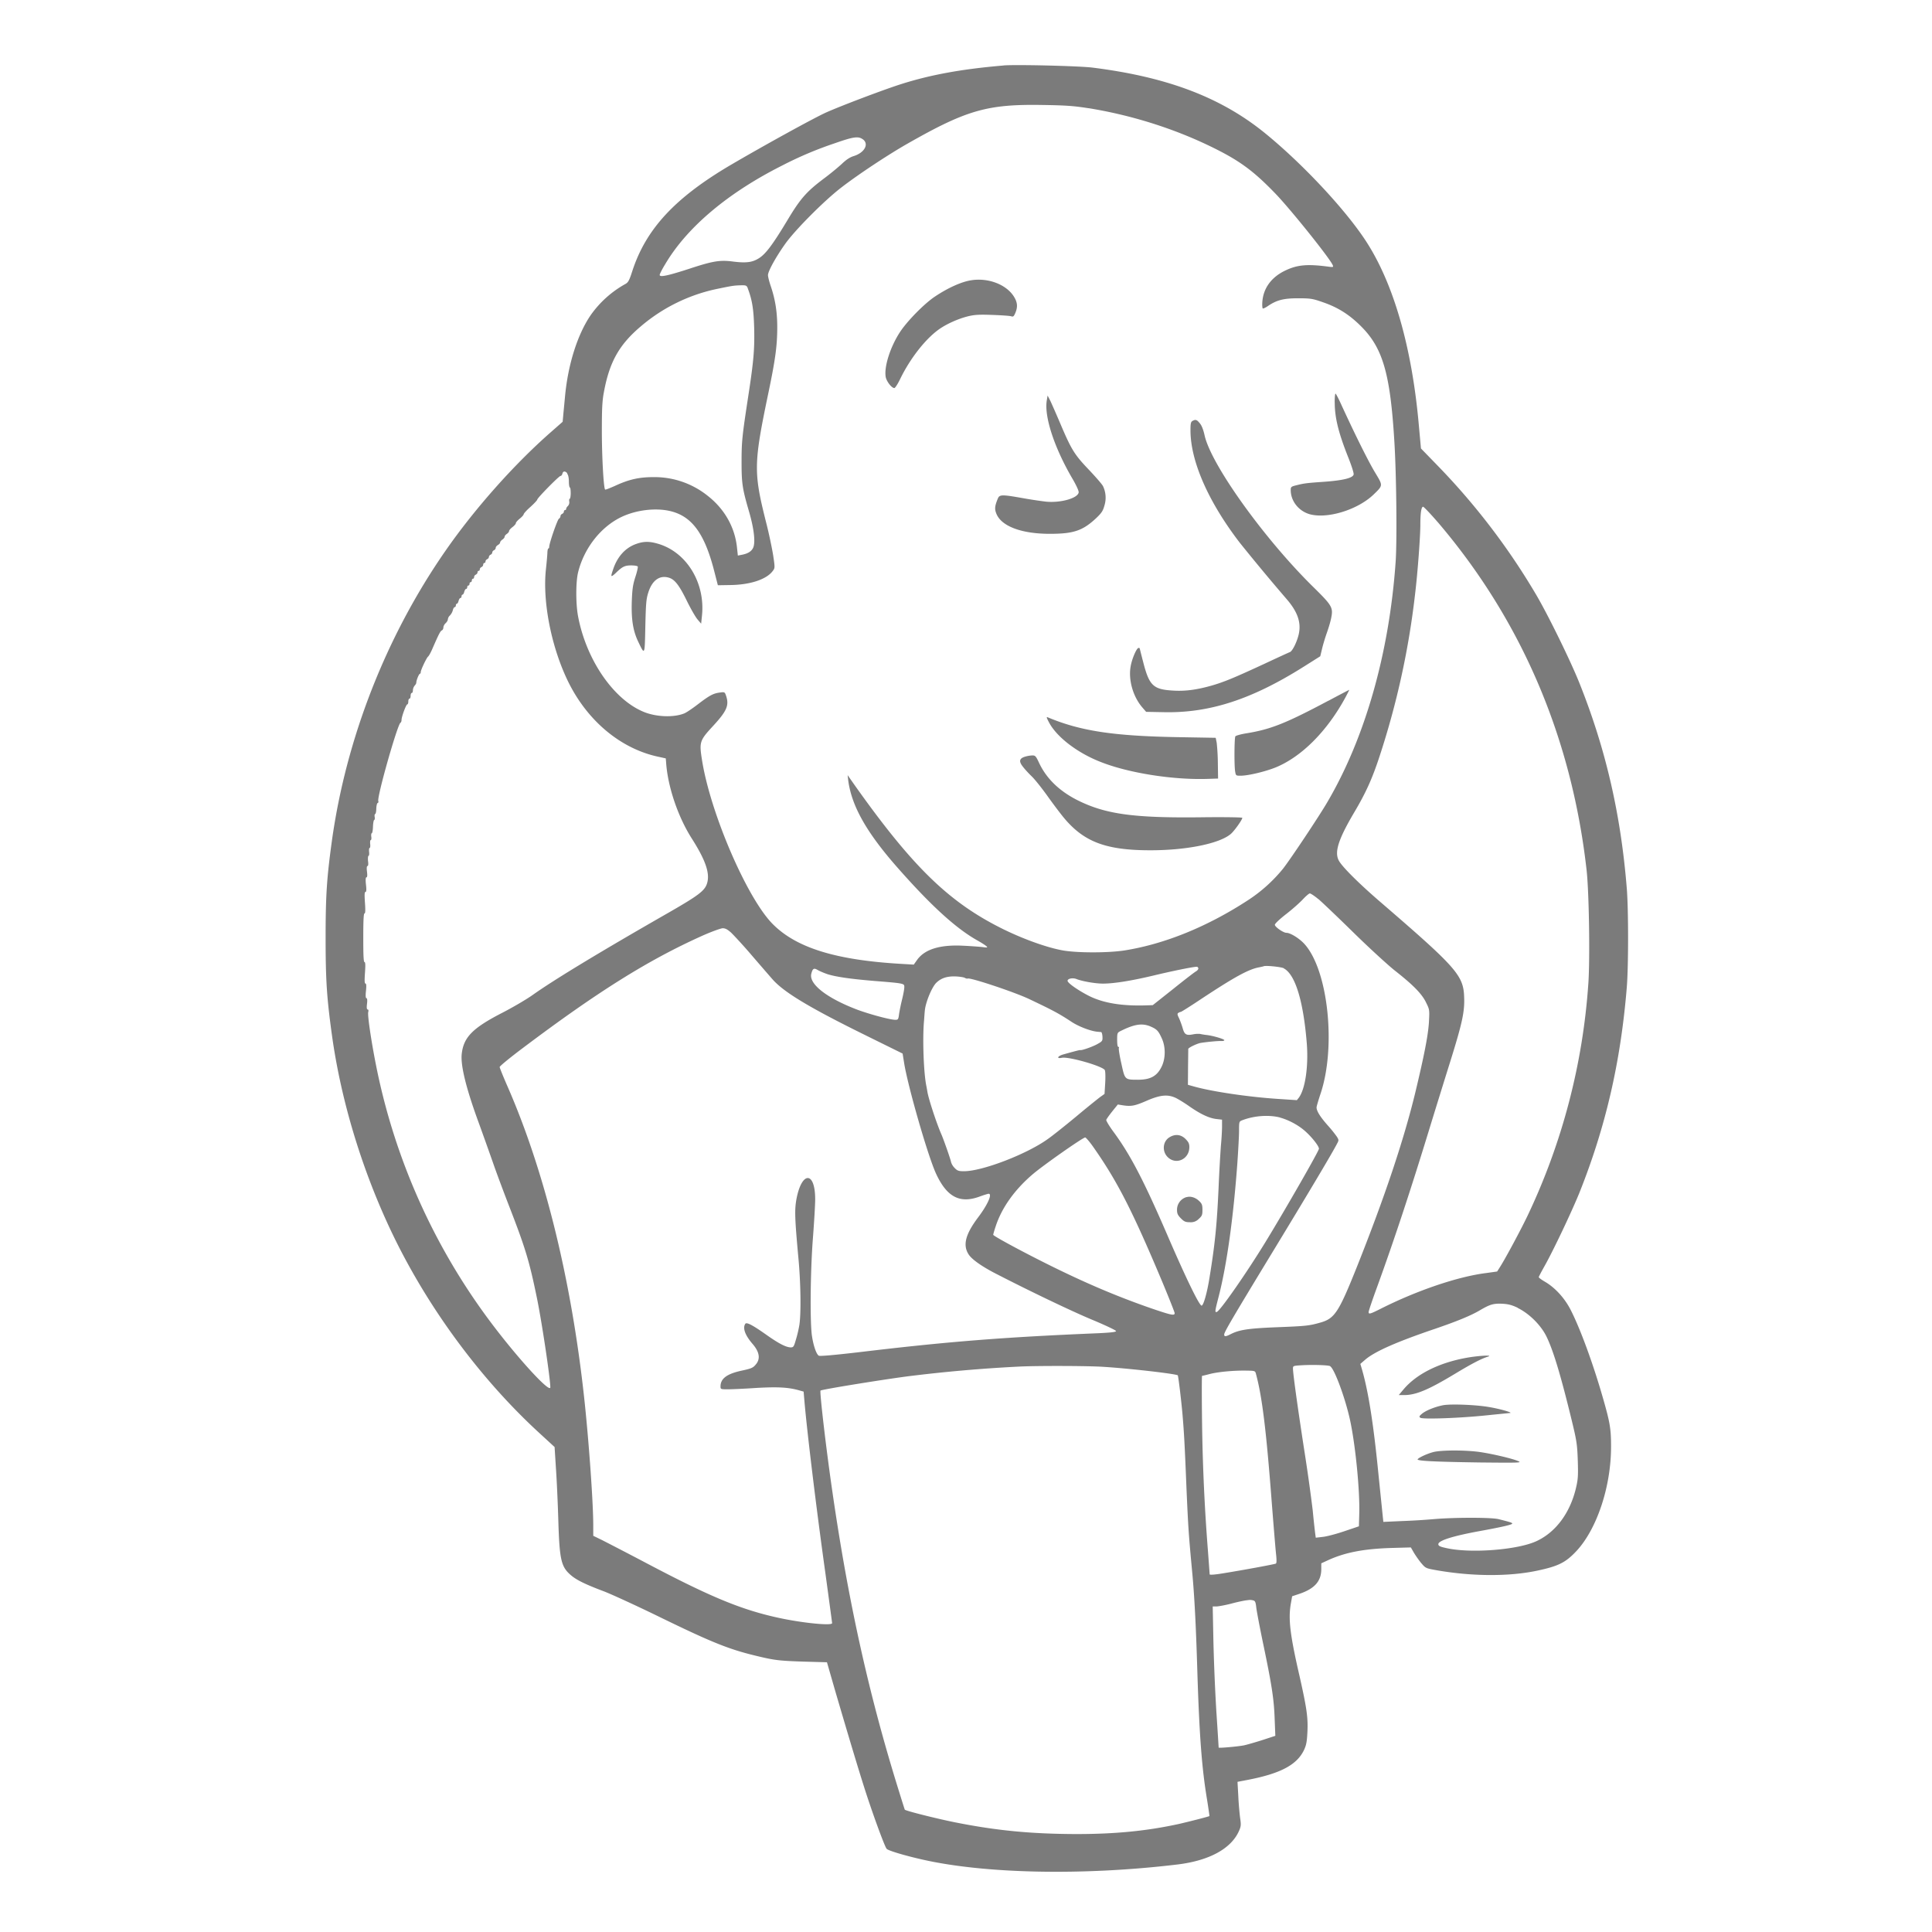 <svg xmlns="http://www.w3.org/2000/svg" width="89" height="89" viewBox="0 0 89 89" fill="none"><path d="M46.222 3.018c-1.956.166-3.422.438-4.801.886-.843.275-2.68.973-3.348 1.27-.54.238-2.895 1.536-4.386 2.41-2.602 1.526-3.946 2.978-4.574 4.95-.124.384-.177.478-.302.547a4.8 4.8 0 0 0-1.6 1.436c-.609.892-1.046 2.272-1.183 3.748-.031.345-.072.745-.084.895l-.025.27-.608.534c-1.673 1.48-3.463 3.498-4.786 5.404-2.742 3.945-4.583 8.658-5.238 13.382-.234 1.702-.287 2.503-.287 4.452 0 1.95.053 2.748.287 4.453.424 3.082 1.413 6.314 2.798 9.199 1.626 3.379 4.018 6.627 6.698 9.102l.765.703.062.98c.038.535.087 1.618.11 2.406.055 1.82.13 2.134.58 2.519.258.222.673.425 1.522.744.343.132 1.429.63 2.415 1.108 2.502 1.223 3.313 1.552 4.557 1.852.874.213 1.074.238 2.212.276l1.089.03.352 1.224c.64 2.187 1.173 3.961 1.47 4.869.368 1.12.852 2.43.93 2.503.078.084.845.313 1.65.494 2.901.657 7.425.745 11.749.225 1.463-.178 2.47-.728 2.83-1.545.093-.21.099-.282.052-.595-.025-.194-.069-.65-.084-1.01l-.037-.657.461-.088c1.51-.29 2.265-.688 2.596-1.364.109-.228.14-.379.162-.817.037-.672-.025-1.104-.352-2.562-.444-1.921-.53-2.65-.416-3.342l.066-.375.328-.11c.702-.235 1.014-.582 1.014-1.139v-.269l.327-.15c.78-.354 1.635-.516 2.892-.557l.908-.025.147.256c.084.135.234.354.343.48.193.225.202.228.736.322 1.632.281 3.307.284 4.583.015.992-.21 1.322-.375 1.828-.917.939-1.016 1.588-2.969 1.585-4.805 0-.814-.047-1.099-.375-2.24-.455-1.587-1.048-3.202-1.49-4.062-.275-.535-.703-1.004-1.165-1.28-.165-.094-.3-.194-.3-.219 0-.022.12-.25.266-.51.415-.738 1.245-2.493 1.6-3.363 1.214-3.035 1.91-6.045 2.19-9.493.078-.967.078-3.552 0-4.53-.274-3.42-.97-6.446-2.19-9.49-.405-1.011-1.416-3.076-1.968-4.021a31.4 31.4 0 0 0-4.517-5.936l-.808-.832-.094-1.03c-.315-3.613-1.163-6.564-2.44-8.522-.93-1.427-2.848-3.49-4.573-4.91-2.05-1.692-4.533-2.644-8.02-3.082-.618-.078-3.526-.147-4.103-.1zm3.921 1.965c1.987.323 3.956.942 5.725 1.812 1.244.613 1.875 1.076 2.892 2.13.711.74 2.533 3.014 2.636 3.295.037.088.015.094-.21.063-.947-.125-1.416-.088-1.961.172-.671.313-1.049.845-1.077 1.505-.006.119.006.235.022.25s.115-.03.225-.103c.408-.281.727-.366 1.4-.366.565 0 .671.016 1.117.172.712.241 1.242.573 1.791 1.123 1.001.999 1.345 2.188 1.532 5.338.093 1.52.125 4.565.056 5.52-.296 4.202-1.407 8.097-3.145 11.057-.383.657-1.722 2.666-2.046 3.072a7 7 0 0 1-1.616 1.45c-1.875 1.223-3.847 2.02-5.69 2.311-.752.116-2.156.116-2.824 0-.711-.125-1.769-.5-2.726-.966-2.496-1.224-4.175-2.845-6.867-6.64l-.33-.47.03.26c.16 1.168.837 2.363 2.206 3.93 1.582 1.803 2.742 2.863 3.744 3.426.187.104.374.226.415.266.069.063.04.07-.181.038-.147-.016-.55-.047-.908-.063q-1.58-.078-2.103.651l-.156.22-.546-.032c-3.026-.172-4.857-.735-5.949-1.834-1.188-1.192-2.892-5.15-3.266-7.596-.125-.792-.094-.87.5-1.515.654-.707.767-.967.61-1.42-.056-.163-.068-.166-.29-.135-.302.04-.47.131-1.026.557-.256.194-.533.382-.624.41-.483.188-1.276.156-1.837-.072-1.398-.566-2.658-2.4-3.036-4.405-.109-.567-.109-1.584 0-2.025.25-1.017.914-1.93 1.766-2.431.618-.366 1.47-.532 2.202-.444 1.173.15 1.822.938 2.3 2.8l.171.666.562-.009c.93-.01 1.681-.26 1.968-.65.103-.135.103-.15.016-.73-.053-.322-.19-.988-.315-1.473-.593-2.35-.587-2.722.1-6.014.318-1.52.399-2.146.405-2.941.006-.745-.087-1.333-.296-1.953-.072-.21-.131-.44-.131-.516 0-.172.346-.807.78-1.42.43-.62 1.797-2 2.595-2.613.758-.588 2.156-1.514 3.064-2.03 2.71-1.543 3.669-1.818 6.202-1.775 1.073.016 1.438.041 2.127.15zM39.761 6.426c.274.219.062.604-.421.76-.187.056-.353.166-.556.36-.162.15-.53.457-.826.676-.814.613-1.086.923-1.697 1.943-.665 1.104-.986 1.53-1.289 1.724-.306.197-.586.234-1.18.163-.623-.085-.944-.032-2.064.337-.977.316-1.339.392-1.339.276 0-.041.116-.272.26-.504 1-1.693 2.882-3.276 5.371-4.53a17 17 0 0 1 2.44-1.033c.874-.307 1.086-.332 1.298-.172zm-5.316 6.852c.203.535.271.951.296 1.802.025.989-.022 1.552-.274 3.185-.281 1.834-.306 2.087-.306 3.02 0 .985.038 1.23.337 2.256.234.8.306 1.42.203 1.677-.072.175-.24.284-.524.338l-.187.037-.038-.353c-.093-.933-.561-1.771-1.32-2.375a3.92 3.92 0 0 0-2.526-.886c-.665 0-1.133.104-1.785.407-.234.103-.43.182-.446.166-.069-.069-.147-1.474-.15-2.644 0-1.067.016-1.433.094-1.843.256-1.39.702-2.187 1.706-3.035a7.9 7.9 0 0 1 3.55-1.73c.659-.135.718-.147 1.045-.157.25-.006.275.007.328.135zm-8.326 8.536c.053.046.084.181.087.36 0 .156.022.284.047.284.021 0 .037.116.037.26 0 .14-.022.26-.047.26-.021 0-.03.056-.021.118a.25.25 0 0 1-.057.21c-.046.04-.084.103-.084.134s-.022.057-.053.057c-.025 0-.053.031-.053.072s-.037.084-.078.103c-.04.016-.078.063-.078.103 0 .041-.031.1-.072.12-.068.04-.446 1.129-.446 1.291 0 .041-.015.079-.037.079-.025 0-.04.078-.047.165 0 .094-.031.454-.069.798-.162 1.521.26 3.624 1.042 5.207.899 1.808 2.44 3.075 4.168 3.432l.312.069.016.203c.078 1.108.546 2.488 1.179 3.483.649 1.02.852 1.624.702 2.084-.11.337-.406.556-1.844 1.38-3.041 1.742-5.17 3.028-6.177 3.742-.284.203-.939.588-1.447.847-1.33.689-1.738 1.105-1.828 1.865q-.093.802.789 3.201c.187.516.477 1.327.643 1.802.165.479.524 1.437.795 2.134.705 1.821.89 2.438 1.226 4.07.228 1.09.627 3.759.627 4.16 0 .296-1.476-1.309-2.714-2.954a29.2 29.2 0 0 1-5.325-11.934c-.219-1.108-.384-2.243-.35-2.39.022-.079.01-.126-.025-.126-.04 0-.053-.078-.03-.26.021-.171.009-.259-.026-.259s-.047-.11-.022-.338c.025-.238.016-.338-.025-.338-.04 0-.046-.134-.021-.494.024-.344.021-.495-.022-.495-.044 0-.056-.344-.056-1.12s.015-1.12.056-1.12c.04 0 .046-.15.021-.494-.024-.36-.021-.495.022-.495.044 0 .053-.1.025-.338-.025-.228-.015-.337.022-.337q.057-.001.025-.26c-.022-.163-.01-.26.022-.26.037 0 .047-.094.025-.235-.01-.13 0-.234.025-.234s.037-.085.025-.182c-.01-.1 0-.181.025-.181s.037-.085.025-.181c-.01-.1 0-.182.025-.182s.04-.072.025-.157c-.01-.087 0-.156.021-.156.026 0 .053-.134.057-.297.006-.166.03-.307.056-.316.025-.006.037-.072.022-.141-.01-.072 0-.131.021-.131.025 0 .053-.11.053-.244.007-.135.032-.257.063-.266s.047-.047.031-.085c-.072-.181.89-3.56 1.023-3.614.025-.01.047-.069.047-.125 0-.15.212-.72.265-.72.025 0 .047-.056.047-.13 0-.076.025-.132.053-.132.031 0 .053-.057.053-.132s.025-.131.053-.131c.031 0 .053-.056.053-.125a.37.37 0 0 1 .078-.21c.04-.04.078-.103.078-.14 0-.11.125-.41.166-.41.021 0 .04-.038.04-.079 0-.1.272-.666.337-.713.031-.022.11-.163.178-.313.312-.72.39-.87.459-.895.037-.016.068-.078.068-.134s.047-.148.103-.195c.056-.053.103-.13.103-.18a.3.3 0 0 1 .1-.182.6.6 0 0 0 .13-.238c.017-.078.057-.141.085-.141.031 0 .053-.038.053-.078s.022-.079.047-.079.062-.056.078-.13c.022-.073.056-.132.084-.132.031 0 .053-.038.053-.078 0-.041.022-.079.047-.079s.062-.056.078-.131c.022-.072.056-.131.084-.131.031 0 .053-.038.053-.079 0-.04.025-.078.053-.078.032 0 .053-.037.053-.078 0-.04.025-.078.053-.078.032 0 .053-.038.053-.079 0-.04.025-.078.053-.078.032 0 .053-.037.053-.078 0-.047.038-.094.078-.11.041-.021.078-.062.078-.103s.025-.072.053-.072c.032 0 .053-.031.053-.072s.038-.084.078-.103a.13.13 0 0 0 .078-.11c0-.04.025-.078.053-.078.032 0 .054-.031.054-.072s.037-.084.078-.103c.04-.016.078-.063.078-.103 0-.038.037-.085.078-.104.04-.015.077-.062.077-.103 0-.037.038-.084.079-.103.04-.016.078-.063.078-.103 0-.047.046-.103.102-.135.057-.031.103-.084.103-.119s.047-.094.103-.131.103-.094.103-.131.047-.094.103-.132c.056-.037.103-.094.103-.131s.072-.12.156-.182c.088-.069.156-.144.156-.181s.084-.132.181-.21c.1-.078.181-.172.181-.203s.14-.188.312-.338c.172-.157.312-.307.312-.335 0-.072 1.001-1.089 1.07-1.089.038 0 .072-.047.087-.103.032-.125.119-.135.228-.022zm40.116 2.243c3.855 4.518 6.173 9.934 6.856 16.051.11 1.02.157 4.02.079 5.185a29.6 29.6 0 0 1-2.793 10.694c-.305.641-1.007 1.952-1.275 2.375l-.135.212-.502.07c-1.298.162-3.176.797-4.848 1.639-.502.253-.57.272-.57.156 0-.04.17-.55.383-1.13.795-2.186 1.572-4.54 2.424-7.33.259-.845.68-2.203.936-3.02.564-1.805.686-2.343.658-3.019-.031-1.01-.343-1.358-3.878-4.405-.98-.845-1.76-1.621-1.9-1.9-.202-.39-.015-.973.705-2.196.546-.92.837-1.561 1.183-2.619a37.5 37.5 0 0 0 1.634-7.493c.116-.955.238-2.626.238-3.151 0-.548.046-.832.127-.832.032 0 .34.322.677.713M60.73 41.413c.172.147.908.848 1.635 1.561s1.585 1.496 1.894 1.74c.836.657 1.241 1.067 1.432 1.464.165.332.165.338.134.92-.038.604-.219 1.527-.633 3.254-.534 2.193-1.401 4.784-2.683 8.004-.837 2.093-1.024 2.377-1.666 2.565-.53.15-.643.166-2.034.22-1.282.052-1.713.115-2.103.312-.243.125-.312.131-.312.022s.368-.738 2.337-3.977c1.535-2.525 2.664-4.42 2.87-4.828.078-.14.072-.166-.016-.306a6 6 0 0 0-.43-.532c-.337-.382-.506-.651-.506-.817 0-.047.084-.328.178-.613.733-2.162.359-5.691-.727-6.906-.237-.265-.655-.525-.842-.525-.14 0-.53-.272-.53-.37 0-.053.227-.265.533-.503.29-.225.633-.532.764-.676.131-.14.272-.26.312-.266.04 0 .219.116.39.26zM33.696 42.98c.128.125.546.573.914 1.005.368.428.805.932.964 1.114.53.61 1.722 1.326 4.371 2.628l1.635.807.068.422c.162 1.045 1.11 4.353 1.485 5.138.493 1.051 1.086 1.358 1.987 1.03.197-.073.39-.132.422-.132.18 0-.04.5-.487 1.092-.587.782-.711 1.28-.43 1.708.15.229.617.557 1.26.886 1.578.813 3.488 1.727 4.427 2.118.602.25 1.1.488 1.1.52 0 .046-.227.071-.813.1-4.355.181-6.926.384-10.991.87-1.148.134-1.844.197-1.89.165-.119-.072-.26-.5-.322-.964-.087-.72-.062-2.997.053-4.468.056-.729.103-1.53.103-1.774 0-1.31-.627-1.301-.867.016-.084.485-.072.864.087 2.613.116 1.182.134 2.612.053 3.154-.03.187-.1.494-.162.688-.093.328-.115.353-.243.353-.212-.006-.54-.172-1.105-.572-.67-.473-.93-.604-.985-.51-.125.194-.007.52.333.917.328.375.378.704.144.963-.119.147-.218.182-.64.273-.68.147-.976.362-.976.729 0 .125.01.131.327.131.178 0 .768-.025 1.32-.063.995-.056 1.488-.03 1.993.116l.188.053.037.432c.116 1.358.54 4.894.97 7.96.166 1.223.306 2.25.306 2.275 0 .125-1.304 0-2.386-.229-1.744-.369-3.167-.954-6.1-2.5a198 198 0 0 0-2.111-1.098l-.406-.197v-.472c0-1.083-.209-3.974-.421-5.911-.596-5.447-1.822-10.42-3.532-14.327-.196-.447-.358-.848-.358-.886 0-.04.483-.437 1.073-.879 3.438-2.587 5.756-4.04 8.245-5.16.43-.193.858-.346.952-.353.13 0 .227.053.411.22zm25.438 1.627c.53.273.905 1.49 1.064 3.445.084 1.067-.069 2.109-.362 2.51l-.094.118-.851-.056c-1.376-.088-3.12-.347-3.94-.588l-.228-.063.006-.807.01-.845c0-.053.358-.228.545-.272.203-.04.79-.1.977-.094.078.006.14-.015.14-.037 0-.054-.564-.22-.858-.244a4 4 0 0 1-.274-.047 1.2 1.2 0 0 0-.306.021c-.321.063-.4.01-.483-.29a4 4 0 0 0-.166-.454c-.084-.166-.087-.21-.031-.244a.3.3 0 0 1 .115-.047c.022 0 .453-.27.961-.61 1.523-1.005 2.175-1.364 2.664-1.446.094-.022.172-.037.178-.04.053-.054.811.021.94.087zm-3.93.003c0 .041-.047.1-.1.132-.057.025-.53.39-1.049.807l-.951.754-.29.01c-1.111.037-1.956-.1-2.611-.417-.503-.25-1.024-.61-1.024-.713s.234-.15.406-.084c.259.103.86.212 1.226.212.502 0 1.32-.131 2.34-.375.851-.204 1.768-.391 1.962-.4.047-.007.087.03.087.071zm-17.115.257c.377.125 1.042.225 2.124.316 1.476.119 1.445.116 1.445.297 0 .085-.047.335-.1.55a9 9 0 0 0-.14.674c-.032.256-.047.275-.172.275-.237 0-1.164-.25-1.744-.463-1.407-.532-2.25-1.186-2.128-1.661.063-.245.119-.276.303-.166.093.053.28.131.415.178zm6.355.181c.056.026.115.041.13.032.072-.072 2.113.604 2.82.935 1.09.517 1.377.667 1.954 1.048.327.22.883.432 1.188.463.072.007.156.016.187.016.032.006.057.103.063.213.01.194-.006.213-.228.338-.221.125-.711.297-.79.281-.037-.006-.186.032-.78.197-.274.079-.336.21-.07.157.302-.063 1.815.366 1.97.557.032.038.041.266.026.582l-.032.526-.212.15a48 48 0 0 0-1.095.892c-.483.4-1.07.87-1.297 1.029-.964.698-3.02 1.49-3.872 1.49-.25 0-.306-.023-.43-.151a.65.65 0 0 1-.166-.275c-.015-.11-.334-1.02-.44-1.264-.224-.507-.595-1.64-.648-1.969a8 8 0 0 0-.054-.297c-.118-.597-.177-2.146-.102-2.966.015-.213.03-.425.037-.47.031-.384.328-1.104.54-1.3.218-.204.477-.292.858-.282.193.006.393.037.452.068zm8.57 2.244c.283.125.346.194.502.532.193.413.18.967-.022 1.348-.21.407-.509.564-1.055.567-.633 0-.617.009-.783-.751-.084-.36-.13-.682-.115-.707.015-.032.006-.054-.022-.054-.038 0-.056-.131-.056-.328 0-.304.01-.329.146-.398.656-.328 1.011-.378 1.401-.212zm1.132 3.276c.118.056.405.228.633.39.515.36.908.548 1.251.59l.265.03v.313c0 .175-.022.58-.053.892a74 74 0 0 0-.103 1.852c-.078 1.774-.165 2.644-.421 4.218-.11.698-.275 1.277-.362 1.292-.1.016-.702-1.214-1.578-3.244-1.105-2.557-1.722-3.733-2.496-4.778-.187-.257-.33-.495-.321-.532.009-.04.134-.213.274-.391l.259-.32.234.038c.384.056.54.032 1.101-.213.612-.265.955-.3 1.32-.134zm4.823.916c.39.104.845.348 1.15.62.313.275.64.691.64.813 0 .104-1.547 2.8-2.464 4.3-.877 1.433-2.078 3.154-2.237 3.216-.103.04-.093-.031.084-.713.375-1.465.674-3.62.858-6.13.04-.588.078-1.26.078-1.498 0-.423.006-.432.147-.486.549-.212 1.226-.26 1.75-.125zm-8.635 1.311c1.12 1.59 1.812 2.926 3.238 6.327.296.714.54 1.327.54 1.37 0 .126-.15.094-1.049-.212-1.61-.557-3.104-1.192-4.876-2.078-1.241-.62-2.433-1.27-2.433-1.32 0-.022.047-.194.109-.376.28-.87.883-1.711 1.728-2.428.5-.422 2.29-1.677 2.4-1.68.03 0 .187.178.343.397m19.582 7.457c.533.26 1.073.797 1.329 1.326.327.676.673 1.852 1.179 3.936.209.864.234 1.045.259 1.771.022.704.01.864-.084 1.264-.272 1.145-.924 2.025-1.807 2.44-.867.41-3.054.58-4.174.323-.287-.062-.359-.1-.359-.178 0-.166.665-.376 1.91-.604 1.001-.182 1.46-.288 1.49-.338.026-.04-.07-.072-.623-.21-.328-.084-1.984-.084-2.933-.006a30 30 0 0 1-1.54.094l-.837.038-.03-.282-.194-1.896c-.225-2.29-.456-3.78-.752-4.816l-.084-.284.224-.194c.43-.37 1.423-.814 3.204-1.418 1.008-.344 1.657-.61 2.062-.848.477-.281.633-.328 1.04-.312.28.015.445.056.72.187zm-8.639 2.687c.197.12.687 1.449.908 2.447.253 1.145.468 3.307.43 4.39l-.015.535-.674.228c-.368.125-.82.244-.995.26l-.318.037-.031-.225a41 41 0 0 1-.11-1.035 84 84 0 0 0-.396-2.813c-.312-2.025-.514-3.495-.514-3.724 0-.119.021-.125.405-.147.534-.03 1.23-.006 1.307.041zm-10.46.025c1.189.072 3.329.32 3.438.391.025.016.165 1.183.218 1.796.072.855.1 1.333.188 3.514.078 1.758.1 2.053.258 3.748.1 1.042.172 2.407.234 4.453.094 3.072.21 4.58.447 6.007.068.426.118.782.115.786-.053.03-.89.244-1.391.36-1.492.328-2.948.469-4.752.469-2.093-.007-3.684-.163-5.58-.541-.859-.173-2.26-.526-2.31-.582-.009-.01-.165-.51-.352-1.114-1.335-4.318-2.268-8.564-2.992-13.583-.29-1.993-.586-4.565-.54-4.609.057-.053 2.746-.488 3.963-.65a69 69 0 0 1 5.216-.457c.82-.04 3.1-.035 3.84.012m7.044.338c.281 1.045.468 2.563.718 5.832.087 1.114.178 2.219.203 2.447.03.272.03.426-.007.448-.053.03-1.494.297-2.464.453-.39.063-.587.072-.587.041s-.037-.516-.078-1.073a90 90 0 0 1-.271-5.873c-.016-1.208-.016-2.197 0-2.197s.178-.037.352-.084c.39-.1 1.102-.166 1.676-.157.415.007.418.007.458.163m-.134 10.42c.094.024.119.084.147.347.022.175.165.932.321 1.677.39 1.865.493 2.531.524 3.435l.031.782-.592.194c-.328.104-.705.213-.852.245-.284.056-1.167.134-1.167.103 0-.01-.047-.782-.109-1.712a94 94 0 0 1-.134-3.244l-.031-1.546h.165c.094 0 .396-.056.67-.125a8 8 0 0 1 .659-.15c.087-.01.18-.025.206-.025a.5.5 0 0 1 .162.022zM44.718 12.914c-.437.072-1.048.347-1.635.738-.493.323-1.291 1.136-1.625 1.646-.446.682-.736 1.593-.658 2.062.037.21.274.516.4.516.036 0 .161-.194.274-.431.443-.908 1.116-1.78 1.734-2.24.359-.267.92-.52 1.392-.636.296-.072.52-.084 1.116-.062.406.015.796.04.861.062.1.031.125.01.194-.15.125-.291.1-.51-.087-.792-.365-.54-1.19-.844-1.963-.713zm16.768 5.623c0 .707.172 1.404.634 2.562.14.354.25.692.237.754q-.037.25-1.407.344c-.805.057-.883.07-1.267.166-.203.053-.224.072-.224.213 0 .5.358.957.86 1.108.815.234 2.212-.194 2.949-.895.452-.438.446-.407.078-1.02-.3-.495-.902-1.702-1.532-3.073-.14-.313-.272-.563-.29-.563-.025 0-.04.181-.04.4zm-13.264-.094c-.125.735.336 2.156 1.166 3.582.187.316.312.588.303.657-.038.27-.836.495-1.516.426a20 20 0 0 1-1.07-.163c-.936-.166-1.061-.166-1.136.016-.147.353-.156.488-.072.698.228.581 1.151.932 2.465.932 1.085 0 1.507-.14 2.118-.707.256-.241.328-.344.393-.582a1.23 1.23 0 0 0-.062-.908c-.047-.093-.35-.438-.665-.77-.655-.688-.795-.916-1.307-2.124-.193-.453-.4-.923-.462-1.051l-.118-.228zm6.713.948c-.078.04-.094.125-.094.432 0 1.426.827 3.3 2.275 5.184a100 100 0 0 0 2.143 2.578c.518.595.696 1.099.565 1.65-.085.353-.29.766-.406.806-.047.016-.577.26-1.18.542-1.39.644-1.859.838-2.439 1.004-.69.194-1.21.26-1.769.225-.904-.053-1.089-.228-1.366-1.307a46 46 0 0 1-.162-.636c0-.01-.02-.022-.053-.022-.088 0-.306.501-.365.855-.11.613.109 1.386.533 1.88l.181.21.783.015c2.118.053 4.074-.582 6.464-2.087l.774-.488.087-.36c.047-.197.147-.525.218-.722.072-.204.163-.5.194-.66.103-.501.062-.58-.814-1.443-2.259-2.218-4.72-5.647-5.014-6.996-.056-.253-.134-.457-.224-.557-.134-.166-.197-.181-.337-.1zm-25.619 5.663c-.499.172-.873.579-1.07 1.17-.125.366-.115.385.11.182.311-.304.424-.36.72-.36.147 0 .287.022.303.053.015.025-.032.244-.11.479-.115.36-.143.55-.165 1.139-.025.816.056 1.342.296 1.843.306.641.3.65.328-.707.025-1.061.04-1.261.14-1.568.181-.566.534-.807.964-.667.26.088.462.35.815 1.074.177.36.393.735.486.844l.166.194.037-.36c.162-1.495-.686-2.91-1.987-3.31-.409-.125-.68-.131-1.033-.006M61.2 32.276c-1.978 1.052-2.667 1.324-3.784 1.505-.252.041-.483.104-.508.141-.047.078-.056 1.333-.01 1.615.032.194.04.197.25.197.352 0 1.132-.188 1.61-.379 1.198-.488 2.377-1.67 3.222-3.229.103-.194.181-.347.172-.347-.006 0-.437.225-.952.5zm-12.868 1.017c.358.667 1.307 1.396 2.383 1.812 1.292.51 3.322.826 4.904.776l.493-.016-.01-.704a10 10 0 0 0-.052-.938l-.047-.235-1.785-.031c-2.938-.054-4.448-.285-5.94-.908-.084-.037-.077-.003.054.244m-1.105 1.562c-.265.078-.3.21-.124.44.084.116.27.32.42.464.147.14.478.557.737.92s.611.832.79 1.042c.916 1.076 1.93 1.448 3.949 1.448 1.656 0 3.175-.306 3.697-.75.162-.135.533-.658.533-.745 0-.025-.846-.038-1.884-.025-3.104.037-4.396-.141-5.669-.767q-1.29-.639-1.806-1.733c-.15-.322-.181-.354-.321-.348-.085 0-.234.026-.322.054m6.648 17.534c-.312.188-.352.644-.087.91.384.385 1.001.104 1.001-.457 0-.156-.037-.234-.177-.375-.21-.21-.478-.238-.737-.078m.786 2.756a.604.604 0 0 0-.44.598c0 .163.038.238.178.382.15.15.213.178.415.178a.5.5 0 0 0 .406-.15c.15-.135.172-.182.172-.416 0-.226-.02-.288-.157-.416-.162-.157-.393-.229-.57-.173zm12.9 7.403c-1.276.229-2.314.751-2.907 1.458l-.219.26h.244c.546 0 1.117-.238 2.361-.989.752-.453 1.198-.688 1.507-.782.26-.084-.43-.047-.986.053m-1.076 2.184c-.362.069-.79.238-.976.391-.131.11-.147.141-.078.188.115.078 1.83.016 3.035-.11.546-.056 1.033-.103 1.089-.11.171-.008-.437-.187-.961-.274-.593-.104-1.738-.15-2.109-.085m-.468 2.162c-.29.078-.664.254-.711.329s.733.115 2.848.147c1.769.018 1.956.015 1.806-.053-.243-.116-1.157-.332-1.756-.423-.655-.1-1.825-.1-2.187 0" fill="#7B7B7B"/></svg>